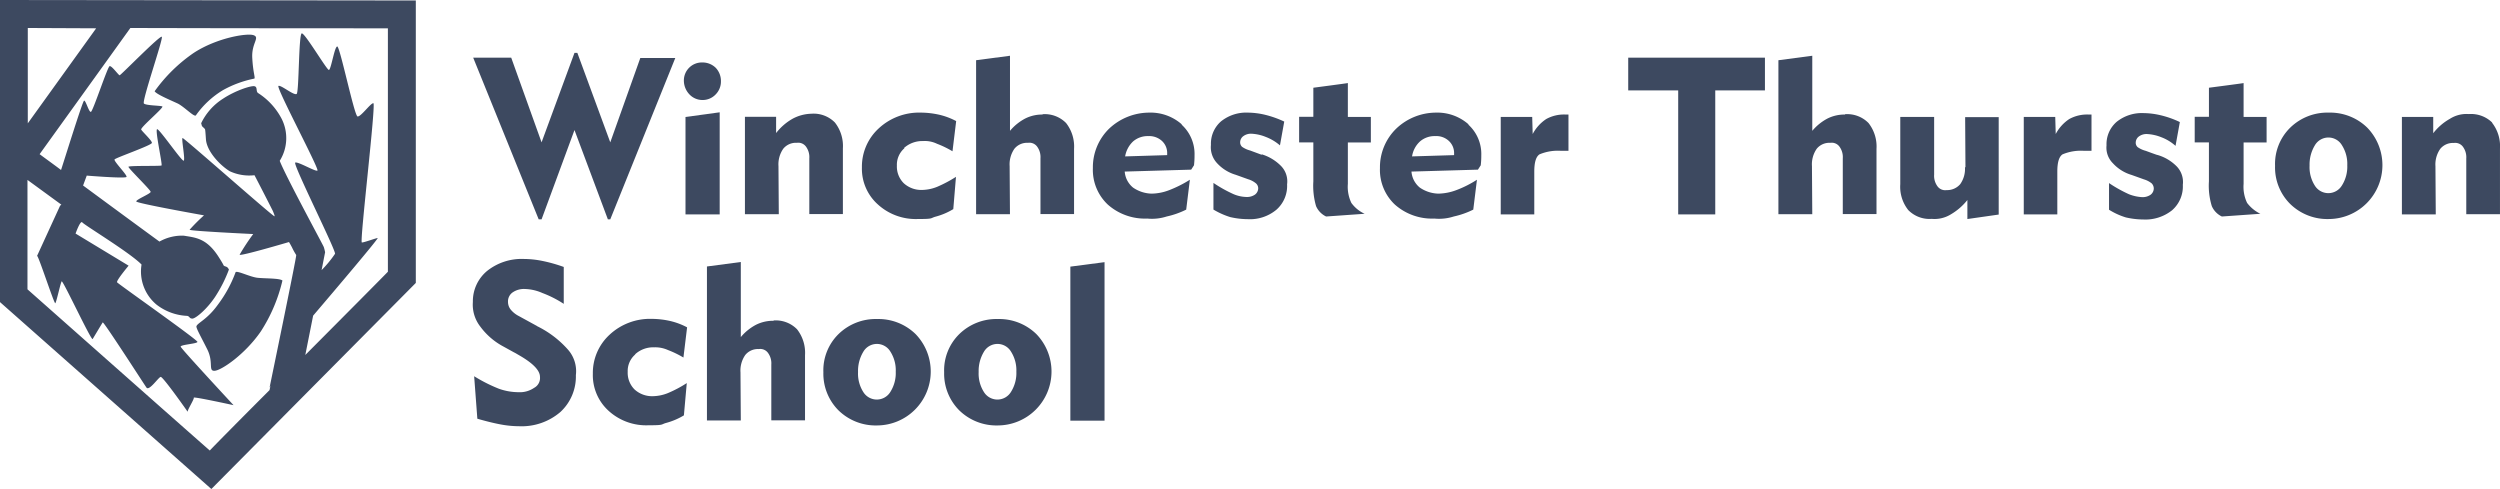 <svg id="DOM-Clients-WinchesterThurston" xmlns="http://www.w3.org/2000/svg" width="375.165" height="73.384" viewBox="0 0 375.165 73.384">
  <path id="Path_4125" data-name="Path 4125" d="M0,45.334,31.717,73.384,62.4,42.457V.072L0,0ZM4.171,4.2l10.261.048L4.171,18.508V4.2Zm-.048,22.8L9.206,30.71l-.192.168s-3.476,7.576-3.452,7.528c.168-.168,2.565,7.216,2.733,7.1s.767-3,.959-3.284c.168-.24,4.435,8.942,4.651,8.655.192-.312,1.39-2.325,1.51-2.493.12-.192,6.161,9.206,6.569,9.781.408.551,1.8-1.558,2.134-1.606s3.932,5.058,4.052,5.25c-.12-.192,1.007-1.918.911-2.134-.048-.192,5.969,1.127,5.969,1.127s-7.863-8.463-7.935-8.774,2.445-.432,2.517-.719-11.891-8.7-12.059-8.942S19.3,39.868,19.3,39.868L11.34,35.05s.719-2.038,1.007-1.678c.312.408,7.216,4.579,8.894,6.329a6.463,6.463,0,0,0,2.254,6.017A8.044,8.044,0,0,0,28.073,47.4c.432.072.312.432.839.408.527-.072,2.134-1.414,3.356-3.236a20.7,20.7,0,0,0,2.086-4.123l-.072-.12c-.192-.36-.479-.312-.647-.432s.12.12-.887-1.438c-1.8-2.757-3.452-2.8-5.178-3.093a6.91,6.91,0,0,0-3.644.887c-2.038-1.486-7.168-5.25-11.459-8.415l.551-1.486s5.85.479,5.969.192-1.918-2.325-1.8-2.613c.12-.24,5.61-2.134,5.61-2.493s-1.438-1.678-1.606-1.99,3.476-3.332,3.165-3.476-2.373-.12-2.757-.432c-.36-.312,2.925-9.733,2.685-10.021s-6.161,5.778-6.329,5.778-1.2-1.486-1.51-1.367-2.493,6.761-2.8,6.856-.791-1.8-1.031-1.678-3.045,9.182-3.452,10.4C7.72,24.429,6.545,23.59,5.945,23.135,7.672,20.737,16.854,7.983,19.563,4.2c15.151.048,36.224.048,38.646.048V40.779c-.5.527-6.305,6.377-12.394,12.49l1.175-5.9c3.356-3.932,9.9-11.651,9.685-11.651s-2.014.671-2.373.671,2.158-20.905,1.726-20.905-1.894,2.086-2.373,1.99c-.479-.072-2.637-10.5-3.045-10.5s-.911,3.4-1.247,3.524c-.288.072-3.6-5.562-4.076-5.49s-.408,8.822-.767,9.086c-.408.288-2.373-1.39-2.733-1.2-.408.192,6.161,12.49,5.85,12.706-.288.192-2.925-1.39-3.332-1.2s6.161,13.257,5.969,13.689a16.618,16.618,0,0,1-2.014,2.445l.527-2.685a6.953,6.953,0,0,0-.192-.767c-.192-.479-5.73-10.644-6.617-12.946a6.425,6.425,0,0,0,.24-6.4,10.13,10.13,0,0,0-3.476-3.764c-.384-.24-.048-.911-.551-1.031s-2.877.647-4.723,1.87a8.926,8.926,0,0,0-3.284,3.692l.048.12c.048.432.312.479.432.647s.12-.168.24,1.63,2.086,3.884,3.572,4.795a6.968,6.968,0,0,0,3.716.6c.6,1.151,1.678,3.236,2.757,5.37.192.479.312.791.24.791C41,32.532,27.618,20.689,27.4,20.713s.432,3.236.168,3.4-3.716-4.891-4-4.723c-.312.192.839,5.322.671,5.442s-4.843,0-4.963.192c-.072.192,3.332,3.476,3.332,3.764S20.4,29.943,20.45,30.231s10.165,2.086,10.165,2.086a26.14,26.14,0,0,0-2.158,2.158c-.048.192,9.542.647,9.542.647a33.007,33.007,0,0,0-2.038,3.093c-.048.312,7.408-1.894,7.408-1.894s.192.312.432.767a9.632,9.632,0,0,0,.647,1.175v.048c.048.312-4,19.874-4,19.874a2.288,2.288,0,0,0,.168-.408c-.072.312-.12.551-.168.767-4.363,4.363-8.055,8.1-8.966,9.062C28.864,65.328,5.394,44.543,4.123,43.416V26.994Z" fill="#3d4960"/>
  <path id="Path_4126" data-name="Path 4126" d="M132.62,179.106a24.205,24.205,0,0,0,3.236-7.624c-.432-.36-2.541-.288-3.716-.408s-3.284-1.223-3.332-.791a18.883,18.883,0,0,1-2.637,4.819c-1.582,2.206-2.973,2.685-3.212,3.212-.12.24.6,1.462,1.606,3.476,1.007,1.99.1,3.308,1.127,3.236S130.247,182.559,132.62,179.106Z" transform="translate(-93.471 -129.385)" fill="#3d4960"/>
  <path id="Path_4127" data-name="Path 4127" d="M103.009,33.763A13.437,13.437,0,0,1,107.061,30a16.191,16.191,0,0,1,4.7-1.726c.168-.144-.192-.863-.312-3.117-.12-2.23,1.2-3.045.192-3.4-.983-.336-5.466.384-8.942,2.637a23.554,23.554,0,0,0-5.9,5.778c.288.479,2.517,1.39,3.524,1.87C101.379,32.612,102.817,34.17,103.009,33.763Z" transform="translate(-73.593 -16.478)" fill="#3d4960"/>
  <path id="Path_4128" data-name="Path 4128" d="M306.461,58.081l4.939-13.4,5.01,13.4h.36l9.757-24.213h-5.25l-4.507,12.658L311.831,33.1H311.4l-4.939,13.425-4.555-12.706H296.2l9.829,24.261Z" transform="translate(-225.19 -25.165)" fill="#3d4960"/>
  <path id="Path_4129" data-name="Path 4129" d="M429.1,85.619h5.13V70.3l-5.13.7Z" transform="translate(-326.229 -53.446)" fill="#3d4960"/>
  <path id="Path_4130" data-name="Path 4130" d="M430.9,44.734a2.684,2.684,0,0,0,1.966-.839,2.75,2.75,0,0,0,.791-1.99,2.867,2.867,0,0,0-.791-2.014,2.83,2.83,0,0,0-1.99-.791h-.024a2.7,2.7,0,0,0-2.757,2.757,3.015,3.015,0,0,0,.839,2.038A2.684,2.684,0,0,0,430.9,44.734Z" transform="translate(-325.469 -29.726)" fill="#3d4960"/>
  <path id="Path_4131" data-name="Path 4131" d="M481,86.255V76.4a5.7,5.7,0,0,0-1.2-3.884,4.472,4.472,0,0,0-3.524-1.319h.048a6.239,6.239,0,0,0-2.853.743,8.279,8.279,0,0,0-2.493,2.158V71.656H466.3V86.279h5.082l-.048-7.216a4.09,4.09,0,0,1,.719-2.613,2.441,2.441,0,0,1,2.038-.887,1.432,1.432,0,0,1,1.391.6,2.649,2.649,0,0,1,.479,1.726v8.367Z" transform="translate(-354.511 -54.131)" fill="#3d4960"/>
  <path id="Path_4132" data-name="Path 4132" d="M553.621,80.137a19.279,19.279,0,0,1-2.8,1.486,6.266,6.266,0,0,1-2.278.479,3.891,3.891,0,0,1-2.757-1.007,3.52,3.52,0,0,1-1.031-2.637,3.279,3.279,0,0,1,1.127-2.613l-.048-.048a4.123,4.123,0,0,1,2.853-1.031,4.184,4.184,0,0,1,2.086.408,14.684,14.684,0,0,1,2.326,1.127l.551-4.531a10.4,10.4,0,0,0-2.565-.959,12.906,12.906,0,0,0-2.733-.312,8.9,8.9,0,0,0-6.329,2.373,7.783,7.783,0,0,0-2.517,5.85,7.182,7.182,0,0,0,2.373,5.538,8.436,8.436,0,0,0,6.017,2.206c2.445,0,1.8-.12,2.685-.36a10.051,10.051,0,0,0,2.637-1.127Z" transform="translate(-410.162 -53.599)" fill="#3d4960"/>
  <path id="Path_4133" data-name="Path 4133" d="M616.034,51.466a4.09,4.09,0,0,1,.719-2.613,2.441,2.441,0,0,1,2.038-.887,1.431,1.431,0,0,1,1.39.6,2.649,2.649,0,0,1,.479,1.726v8.367H625.7V48.877a5.7,5.7,0,0,0-1.2-3.884,4.472,4.472,0,0,0-3.524-1.319v.048a5.659,5.659,0,0,0-2.613.6,7.577,7.577,0,0,0-2.277,1.846V34.9L611,35.571V58.682h5.082Z" transform="translate(-464.521 -26.533)" fill="#3d4960"/>
  <path id="Path_4134" data-name="Path 4134" d="M697.429,72.322V72.25a7.082,7.082,0,0,0-4.915-1.75,8.788,8.788,0,0,0-5.969,2.4,8.091,8.091,0,0,0-2.445,5.922,7.137,7.137,0,0,0,2.254,5.49,8.391,8.391,0,0,0,5.9,2.086,7.223,7.223,0,0,0,2.925-.312,12.585,12.585,0,0,0,2.925-1.031l.551-4.483a17.806,17.806,0,0,1-3.093,1.558,7.569,7.569,0,0,1-2.637.527,5.121,5.121,0,0,1-2.8-.911,3.43,3.43,0,0,1-1.247-2.4l9.973-.288.432-.671v-.072a11.889,11.889,0,0,0,.072-1.39,5.951,5.951,0,0,0-1.918-4.6Zm-8.487,4.747a3.956,3.956,0,0,1,1.2-2.254,3.335,3.335,0,0,1,2.278-.791,2.82,2.82,0,0,1,2.038.719,2.461,2.461,0,0,1,.791,1.894v.24h.024Z" transform="translate(-520.096 -53.599)" fill="#3d4960"/>
  <path id="Path_4135" data-name="Path 4135" d="M765.624,76.757v.072l-1.75-.647a3.743,3.743,0,0,1-1.2-.551.9.9,0,0,1-.288-.719,1.153,1.153,0,0,1,.479-.887,1.926,1.926,0,0,1,1.2-.36,6.559,6.559,0,0,1,2.158.479,7.193,7.193,0,0,1,2.134,1.271L769,71.843a15.413,15.413,0,0,0-2.925-1.031,11.627,11.627,0,0,0-2.493-.312,6.039,6.039,0,0,0-4.076,1.319A4.433,4.433,0,0,0,758,75.343a3.483,3.483,0,0,0,.911,2.733,6.132,6.132,0,0,0,2.8,1.75l1.87.671a3.348,3.348,0,0,1,1.151.6.99.99,0,0,1,.36.791,1.2,1.2,0,0,1-.479.911,2.1,2.1,0,0,1-1.271.36,5.224,5.224,0,0,1-1.966-.432,20.117,20.117,0,0,1-3-1.678v4a11.49,11.49,0,0,0,2.517,1.127,11.807,11.807,0,0,0,2.613.312,6.2,6.2,0,0,0,4.315-1.414,4.742,4.742,0,0,0,1.606-3.812,3.3,3.3,0,0,0-.887-2.733A6.876,6.876,0,0,0,765.624,76.757Z" transform="translate(-576.279 -53.599)" fill="#3d4960"/>
  <path id="Path_4136" data-name="Path 4136" d="M820.488,52h0c0,.024-5.154.7-5.154.7v4.363H813.2v3.836h2.134v5.85a10.934,10.934,0,0,0,.408,3.716,3.077,3.077,0,0,0,1.51,1.558l5.778-.408a5.074,5.074,0,0,1-1.99-1.63,5.608,5.608,0,0,1-.527-2.853V60.918h3.452V57.082h-3.452V52Z" transform="translate(-618.246 -39.534)" fill="#3d4960"/>
  <path id="Path_4137" data-name="Path 4137" d="M877.081,72.322V72.25a7.083,7.083,0,0,0-4.915-1.75,8.674,8.674,0,0,0-5.922,2.4,8.091,8.091,0,0,0-2.445,5.922,7.136,7.136,0,0,0,2.254,5.49,8.391,8.391,0,0,0,5.9,2.086,7.224,7.224,0,0,0,2.925-.312,12.587,12.587,0,0,0,2.925-1.031l.551-4.483a16.268,16.268,0,0,1-3.093,1.558,8.03,8.03,0,0,1-2.685.527,5.121,5.121,0,0,1-2.8-.911,3.43,3.43,0,0,1-1.247-2.4l9.973-.288.432-.671v-.072a11.9,11.9,0,0,0,.072-1.39,5.951,5.951,0,0,0-1.918-4.6Zm-8.463,4.747a3.821,3.821,0,0,1,1.2-2.254,3.335,3.335,0,0,1,2.278-.791,2.744,2.744,0,0,1,2.038.719,2.461,2.461,0,0,1,.791,1.894v.24h.024l-6.329.192Z" transform="translate(-656.715 -53.599)" fill="#3d4960"/>
  <path id="Path_4138" data-name="Path 4138" d="M946.233,72.371h0a6.089,6.089,0,0,0-2.038,2.254l-.072-2.565H939.4V86.684h5.034v-6.4c0-1.367.24-2.254.791-2.613a7.1,7.1,0,0,1,3.213-.527h1.127V71.7h-.408A5.507,5.507,0,0,0,946.233,72.371Z" transform="translate(-714.191 -54.511)" fill="#3d4960"/>
  <path id="Path_4139" data-name="Path 4139" d="M1019.2,41.015h7.5v18.6h5.562v-18.6h7.456V36.1H1019.2Z" transform="translate(-774.86 -27.445)" fill="#3d4960"/>
  <path id="Path_4140" data-name="Path 4140" d="M1123.2,43.674v.048a5.689,5.689,0,0,0-2.637.6,7.578,7.578,0,0,0-2.277,1.846V34.9l-5.082.671V58.682h5.082l-.048-7.216a4.09,4.09,0,0,1,.719-2.613,2.441,2.441,0,0,1,2.038-.887,1.432,1.432,0,0,1,1.391.6,2.65,2.65,0,0,1,.479,1.726v8.367h5.058V48.877a5.7,5.7,0,0,0-1.2-3.884,4.472,4.472,0,0,0-3.524-1.319Z" transform="translate(-846.325 -26.533)" fill="#3d4960"/>
  <path id="Path_4141" data-name="Path 4141" d="M1199.281,80.752h-.072a3.96,3.96,0,0,1-.719,2.541,2.583,2.583,0,0,1-2.038.887,1.431,1.431,0,0,1-1.391-.6,2.649,2.649,0,0,1-.479-1.726V73.2H1189.5V83.293a5.619,5.619,0,0,0,1.2,3.884,4.472,4.472,0,0,0,3.524,1.319,4.646,4.646,0,0,0,2.853-.671,8.894,8.894,0,0,0,2.493-2.158v2.853l4.7-.671V73.224h-5.035Z" transform="translate(-904.333 -55.651)" fill="#3d4960"/>
  <path id="Path_4142" data-name="Path 4142" d="M1273.633,72.371h0a6.09,6.09,0,0,0-2.038,2.254l-.072-2.565H1266.8V86.684h5.034v-6.4c0-1.367.24-2.254.791-2.613a7.1,7.1,0,0,1,3.212-.527h1.127V71.7h-.407A5.563,5.563,0,0,0,1273.633,72.371Z" transform="translate(-963.101 -54.511)" fill="#3d4960"/>
  <path id="Path_4143" data-name="Path 4143" d="M1326.248,77.081h-.024c0,.024-1.75-.623-1.75-.623a3.743,3.743,0,0,1-1.2-.551.872.872,0,0,1-.288-.719,1.153,1.153,0,0,1,.479-.887,1.926,1.926,0,0,1,1.2-.36,6.686,6.686,0,0,1,2.158.479,6.8,6.8,0,0,1,2.134,1.295l.647-3.572a14.344,14.344,0,0,0-2.925-1.031,11.628,11.628,0,0,0-2.493-.312,6.039,6.039,0,0,0-4.076,1.319,4.433,4.433,0,0,0-1.51,3.524,3.3,3.3,0,0,0,.959,2.685,6.132,6.132,0,0,0,2.8,1.75l1.87.671a3.348,3.348,0,0,1,1.151.6,1.124,1.124,0,0,1,.312.791,1.2,1.2,0,0,1-.479.911,2.1,2.1,0,0,1-1.271.36,6.366,6.366,0,0,1-1.966-.432,20.114,20.114,0,0,1-3-1.678v4a10.587,10.587,0,0,0,2.517,1.151,11.807,11.807,0,0,0,2.613.312,6.413,6.413,0,0,0,4.339-1.39,4.742,4.742,0,0,0,1.606-3.812,3.38,3.38,0,0,0-.887-2.733,6.638,6.638,0,0,0-2.925-1.75Z" transform="translate(-1002.483 -53.827)" fill="#3d4960"/>
  <path id="Path_4144" data-name="Path 4144" d="M1381.136,52h0c0,.024-5.2.7-5.2.7v4.363H1373.8v3.836h2.134v5.85a10.373,10.373,0,0,0,.432,3.716,3.076,3.076,0,0,0,1.51,1.558l5.778-.408a5.52,5.52,0,0,1-1.99-1.63,5.609,5.609,0,0,1-.527-2.853V60.918h3.452V57.082h-3.452Z" transform="translate(-1044.449 -39.534)" fill="#3d4960"/>
  <path id="Path_4145" data-name="Path 4145" d="M1432.155,70.5a7.976,7.976,0,0,0-5.778,2.254,7.622,7.622,0,0,0-2.277,5.73,7.712,7.712,0,0,0,2.277,5.73,7.976,7.976,0,0,0,5.778,2.254,8.087,8.087,0,0,0,5.778-13.713A7.976,7.976,0,0,0,1432.155,70.5Zm1.99,10.908h0a2.38,2.38,0,0,1-4.076.048,5.151,5.151,0,0,1-.791-3,5.564,5.564,0,0,1,.791-3.045,2.355,2.355,0,0,1,4.076,0,5.2,5.2,0,0,1,.791,3,5.282,5.282,0,0,1-.791,3Z" transform="translate(-1082.69 -53.599)" fill="#3d4960"/>
  <path id="Path_4146" data-name="Path 4146" d="M1517.021,72.695h.048a4.545,4.545,0,0,0-3.524-1.295,4.624,4.624,0,0,0-2.853.719,8.279,8.279,0,0,0-2.493,2.158V71.832h-4.7V86.455h5.082l-.048-7.216a4.09,4.09,0,0,1,.719-2.613,2.441,2.441,0,0,1,2.038-.887,1.431,1.431,0,0,1,1.39.6,2.648,2.648,0,0,1,.479,1.726v8.367h5.058V76.578A5.7,5.7,0,0,0,1517.021,72.695Z" transform="translate(-1143.055 -54.283)" fill="#3d4960"/>
  <path id="Path_4147" data-name="Path 4147" d="M305.637,172.169h0l-2.757-1.51a3.835,3.835,0,0,1-1.2-.959,1.845,1.845,0,0,1-.408-1.175,1.642,1.642,0,0,1,.671-1.39,2.985,2.985,0,0,1,1.87-.527,6.883,6.883,0,0,1,2.613.6,16.235,16.235,0,0,1,3.212,1.63V163.3a22.657,22.657,0,0,0-3.236-.911,14.333,14.333,0,0,0-2.733-.288,8.316,8.316,0,0,0-5.538,1.8A5.908,5.908,0,0,0,296,168.549a5.344,5.344,0,0,0,1.127,3.716,10.278,10.278,0,0,0,3.452,2.973l1.606.887c.168.072.432.24.767.432,2.086,1.2,3.117,2.277,3.117,3.236a1.671,1.671,0,0,1-.887,1.654,3.772,3.772,0,0,1-2.325.647,8.847,8.847,0,0,1-2.973-.527,23.2,23.2,0,0,1-3.692-1.87l.479,6.377c1.247.36,2.4.647,3.4.839a15.342,15.342,0,0,0,2.853.288,8.917,8.917,0,0,0,6.209-2.134,7.247,7.247,0,0,0,2.325-5.538,4.885,4.885,0,0,0-1.2-3.836,14.961,14.961,0,0,0-4.651-3.524Z" transform="translate(-225.038 -123.239)" fill="#3d4960"/>
  <path id="Path_4148" data-name="Path 4148" d="M382.368,204.275a14.682,14.682,0,0,1,2.325,1.127l.551-4.531a10.4,10.4,0,0,0-2.565-.959,12.905,12.905,0,0,0-2.733-.312,8.9,8.9,0,0,0-6.329,2.373,7.783,7.783,0,0,0-2.517,5.85,7.224,7.224,0,0,0,2.325,5.538,8.358,8.358,0,0,0,6.017,2.206c2.445,0,1.8-.12,2.685-.36a10.4,10.4,0,0,0,2.637-1.127l.432-4.843a18.121,18.121,0,0,1-2.8,1.486,6.266,6.266,0,0,1-2.277.479,3.891,3.891,0,0,1-2.757-1.007,3.52,3.52,0,0,1-1.031-2.637,3.279,3.279,0,0,1,1.127-2.613V204.9a4.021,4.021,0,0,1,2.829-1.031,4.636,4.636,0,0,1,2.086.408Z" transform="translate(-282.134 -151.748)" fill="#3d4960"/>
  <path id="Path_4149" data-name="Path 4149" d="M452.5,172.774v.048a5.688,5.688,0,0,0-2.637.6,7.577,7.577,0,0,0-2.277,1.846V164l-5.082.671v23.111h5.082l-.048-7.216a4.09,4.09,0,0,1,.719-2.613,2.441,2.441,0,0,1,2.038-.887,1.431,1.431,0,0,1,1.39.6,2.649,2.649,0,0,1,.479,1.726v8.367h5.058v-9.781a5.7,5.7,0,0,0-1.2-3.884,4.472,4.472,0,0,0-3.524-1.319Z" transform="translate(-336.416 -124.683)" fill="#3d4960"/>
  <path id="Path_4150" data-name="Path 4150" d="M523.455,199.7a7.976,7.976,0,0,0-5.778,2.254,7.622,7.622,0,0,0-2.277,5.73,7.788,7.788,0,0,0,2.277,5.73,7.976,7.976,0,0,0,5.778,2.254,8.087,8.087,0,0,0,5.778-13.713,7.976,7.976,0,0,0-5.778-2.254Zm2.014,10.908h0a2.38,2.38,0,0,1-4.076.048,5.152,5.152,0,0,1-.791-3,5.565,5.565,0,0,1,.791-3.045,2.355,2.355,0,0,1,4.076,0,5.2,5.2,0,0,1,.791,3A5.282,5.282,0,0,1,525.469,210.608Z" transform="translate(-391.839 -151.824)" fill="#3d4960"/>
  <path id="Path_4151" data-name="Path 4151" d="M599.055,199.7a7.976,7.976,0,0,0-5.778,2.254,7.622,7.622,0,0,0-2.277,5.73,7.788,7.788,0,0,0,2.277,5.73,7.976,7.976,0,0,0,5.778,2.254,8.087,8.087,0,0,0,5.778-13.713,7.976,7.976,0,0,0-5.778-2.254Zm1.99,10.908h0a2.38,2.38,0,0,1-4.076.048,5.151,5.151,0,0,1-.791-3,5.564,5.564,0,0,1,.791-3.045,2.355,2.355,0,0,1,4.076,0,5.2,5.2,0,0,1,.791,3A5.282,5.282,0,0,1,601.045,210.608Z" transform="translate(-449.315 -151.824)" fill="#3d4960"/>
  <path id="Path_4152" data-name="Path 4152" d="M670,187.882h5.13V164.1l-5.13.671Z" transform="translate(-509.376 -124.759)" fill="#3d4960"/>
</svg>

